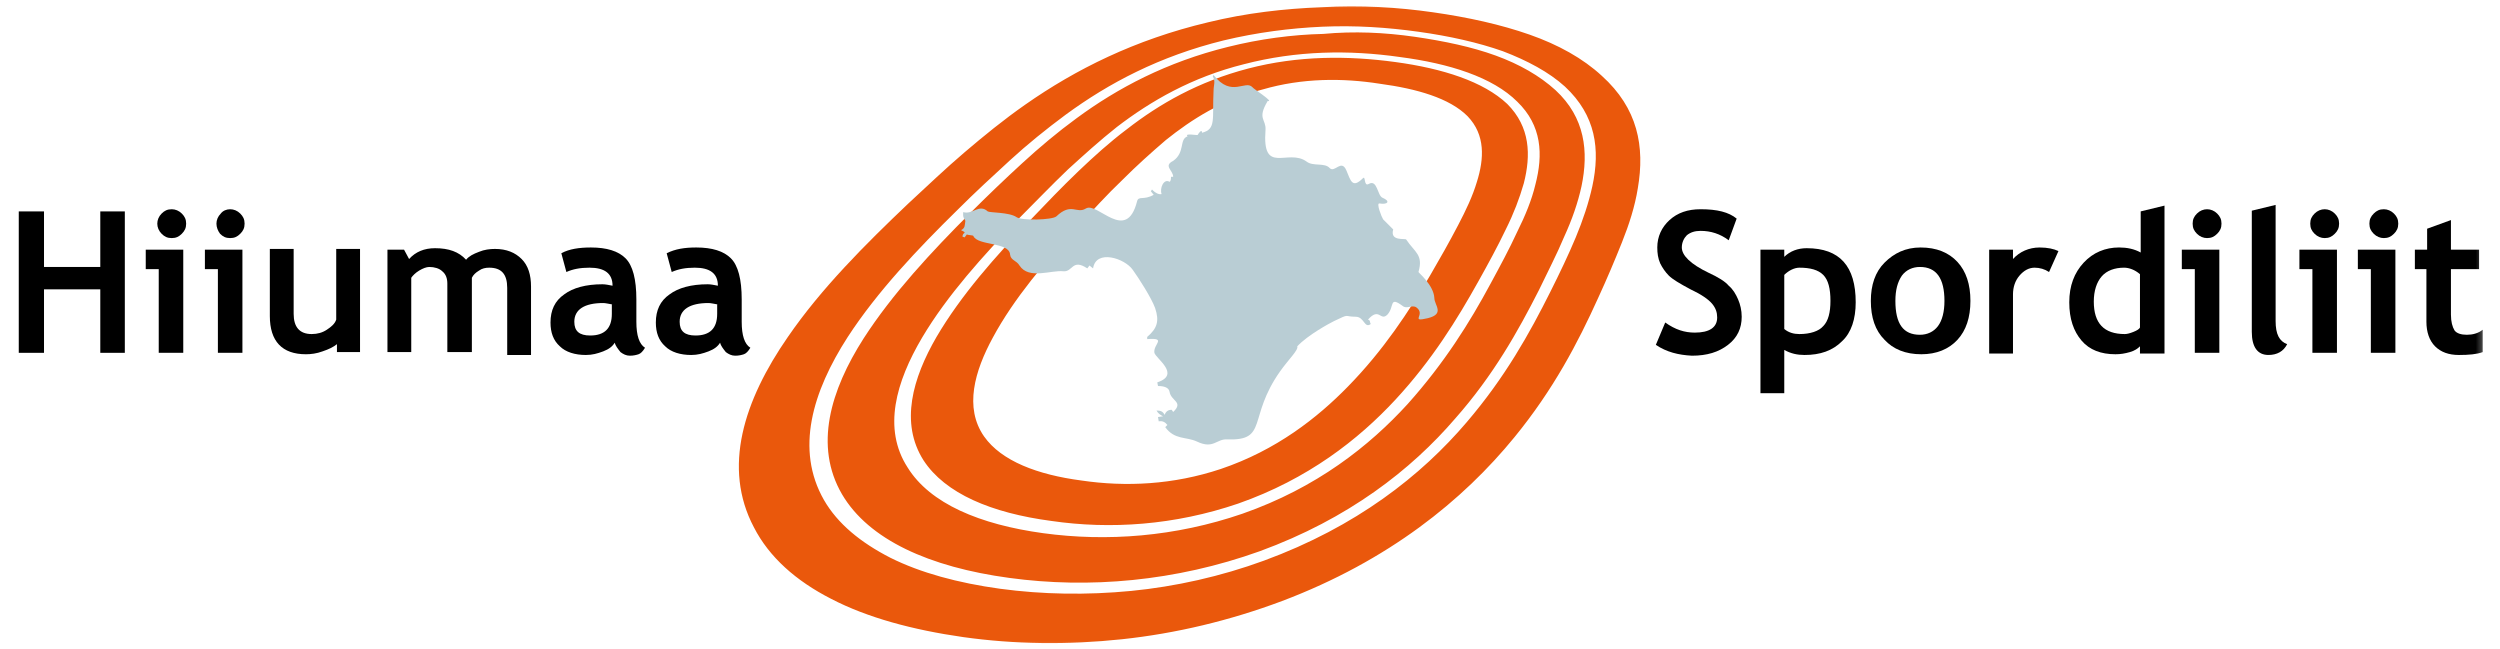 <svg xmlns="http://www.w3.org/2000/svg" width="154" height="40" viewBox="0 0 154 40" fill="none"><mask id="mask0_364_6484" style="mask-type:luminance" maskUnits="userSpaceOnUse" x="0" y="0" width="154" height="40"><path d="M153.333 0H0V40H153.333V0Z" fill="white"></path></mask><g mask="url(#mask0_364_6484)"><path fill-rule="evenodd" clip-rule="evenodd" d="M84.978 5.156C87.289 5.467 89.289 6.045 90.4 7.156C91.511 8.311 91.422 9.778 90.978 11.2C90.711 12.089 90.311 12.933 89.822 13.867C89.289 14.889 88.711 15.911 88.089 16.978C86.8 19.156 85.245 21.556 83.022 23.822C81.156 25.733 78.622 27.733 75.2 28.889C72.267 29.867 69.333 30 66.622 29.6C63.911 29.245 61.689 28.4 60.622 26.889C59.378 25.111 60.044 22.845 61.156 20.8C62.444 18.4 64.445 16.045 66.356 14C67.289 12.978 68.178 12 69.156 11.067C70 10.222 70.889 9.422 71.822 8.622C73.378 7.378 75.289 6.133 77.778 5.511C80.222 4.8 82.711 4.8 84.978 5.156ZM85.956 3.822C88.889 4.222 91.378 5.022 92.844 6.4C94.267 7.822 94.311 9.556 93.867 11.289C93.6 12.222 93.245 13.156 92.756 14.133C92.267 15.156 91.689 16.222 91.067 17.333C89.778 19.645 88.222 22.178 85.956 24.622C83.689 27.067 80.578 29.511 76.267 31.022C72.356 32.356 68.4 32.622 64.756 32.089C61.067 31.6 58.222 30.4 56.889 28.356C55.422 26.045 56.222 23.289 57.689 20.756C59.2 18.178 61.333 15.778 63.467 13.556C64.445 12.533 65.422 11.511 66.445 10.533C67.378 9.645 68.356 8.756 69.422 7.956C71.422 6.4 73.822 5.022 76.889 4.222C79.956 3.422 83.022 3.422 85.956 3.822ZM86.222 3.511C89.289 3.911 91.956 4.756 93.467 6.267C94.978 7.733 95.067 9.511 94.578 11.378C94.356 12.311 93.956 13.289 93.467 14.267C92.978 15.333 92.4 16.4 91.822 17.467C90.533 19.867 88.978 22.356 86.711 24.889C84.356 27.467 81.111 30.045 76.533 31.645C72.4 33.067 68.178 33.378 64.267 32.845C60.356 32.311 57.289 31.022 55.911 28.8C54.356 26.4 55.2 23.511 56.8 20.8C58.356 18.178 60.578 15.733 62.756 13.467C63.778 12.445 64.756 11.422 65.778 10.445C66.756 9.556 67.733 8.667 68.8 7.822C70.889 6.222 73.422 4.756 76.622 3.956C79.867 3.111 83.111 3.067 86.222 3.511ZM87.156 2.267C88.978 2.533 90.667 2.889 92.133 3.422C93.6 3.956 94.844 4.667 95.822 5.556C97.644 7.245 97.867 9.333 97.422 11.467C97.2 12.489 96.844 13.511 96.356 14.578C95.911 15.645 95.333 16.756 94.8 17.867C93.511 20.4 92 23.111 89.644 25.778C86.933 28.933 83.067 31.956 77.6 33.956C72.4 35.822 67.067 36.267 62.178 35.6C57.245 34.933 53.511 33.245 51.867 30.445C50.133 27.467 51.156 24.045 53.2 20.845C54.978 18.089 57.378 15.511 59.778 13.111C60.844 12.045 61.911 11.022 62.978 10.045C64.044 9.067 65.156 8.133 66.311 7.289C68.844 5.422 71.867 3.822 75.644 2.889C77.6 2.4 79.6 2.133 81.511 2.089C83.422 1.911 85.289 2 87.156 2.267ZM87.378 1.956C89.289 2.222 91.067 2.622 92.578 3.156C94.089 3.733 95.422 4.445 96.4 5.333C98.311 7.111 98.578 9.2 98.089 11.467C97.867 12.489 97.511 13.556 97.067 14.622C96.622 15.689 96.089 16.8 95.511 17.956C94.222 20.533 92.711 23.245 90.356 26C87.556 29.289 83.556 32.445 77.867 34.533C75.2 35.511 72.4 36.133 69.689 36.4C66.933 36.667 64.222 36.622 61.6 36.267C59.022 35.911 56.711 35.289 54.844 34.356C53.022 33.422 51.6 32.267 50.756 30.8C48.978 27.689 50.044 24.133 52.222 20.756C54.044 17.956 56.533 15.333 58.978 12.933C60.044 11.867 61.156 10.845 62.222 9.867C63.289 8.889 64.445 7.956 65.644 7.067C68.311 5.111 71.422 3.467 75.378 2.489C77.422 2 79.467 1.733 81.467 1.645C83.511 1.556 85.467 1.689 87.378 1.956ZM88.267 0.756C90.445 1.067 92.445 1.511 94.222 2.133C96 2.756 97.511 3.6 98.667 4.667C100.889 6.667 101.333 9.022 100.889 11.6C100.711 12.711 100.356 13.822 99.911 14.933C99.467 16.045 98.978 17.2 98.445 18.356C97.2 21.111 95.689 24 93.289 26.933C90.133 30.8 85.556 34.533 78.978 37.022C75.778 38.222 72.445 39.022 69.111 39.378C65.778 39.733 62.489 39.689 59.333 39.245C56.222 38.8 53.422 38.045 51.2 36.889C49.022 35.778 47.378 34.311 46.444 32.489C44.489 28.8 45.822 24.667 48.533 20.756C50.578 17.778 53.289 15.067 55.956 12.533C57.111 11.467 58.222 10.4 59.422 9.378C60.622 8.356 61.822 7.378 63.156 6.445C66.267 4.267 69.911 2.445 74.4 1.378C76.756 0.8 79.111 0.533 81.422 0.445C83.822 0.311 86.089 0.445 88.267 0.756Z" fill="#EA580C"></path></g><mask id="mask1_364_6484" style="mask-type:luminance" maskUnits="userSpaceOnUse" x="0" y="0" width="154" height="40"><path d="M153.333 0H0V40H153.333V0Z" fill="white"></path></mask><g mask="url(#mask1_364_6484)"><path fill-rule="evenodd" clip-rule="evenodd" d="M59.333 13.066C59.911 13.244 60.311 12.533 60.844 13.022C60.978 13.111 62.178 13.066 62.622 13.378C62.933 13.6 64.8 13.555 65.067 13.333C66 12.444 66.311 13.2 66.889 12.844C67.6 12.4 69.378 15.022 70.044 12.4C70.133 12.044 70.444 12.355 71.067 12L70.889 11.778C70.933 11.778 70.933 11.6 71.022 11.733C71.156 11.867 71.378 12 71.555 11.955C71.422 11.6 71.689 10.978 72.044 11.2C72.133 11.155 72.133 10.978 72.133 10.889H72.267C72.267 10.489 71.644 10.222 72.267 9.911C73.022 9.378 72.622 8.578 73.156 8.4C72.933 8.178 73.778 8.355 73.778 8.311C73.822 8.222 74.044 7.911 74.044 8.178C74.933 7.955 74.667 7.333 74.755 5.6C74.755 5.244 74.889 5.022 74.711 4.711C74.711 4.667 74.711 4.667 74.755 4.622C75.867 6.044 76.711 4.889 77.156 5.378C77.2 5.467 78.533 6.311 78.089 6.222C77.422 7.333 78 7.333 77.956 8C77.733 10.844 79.333 9.111 80.489 9.955C80.889 10.267 81.6 10 81.911 10.355C82.222 10.666 82.622 9.778 82.933 10.489C83.2 11.111 83.289 11.644 83.956 10.978C84.133 10.8 84 11.511 84.311 11.333C84.844 11.022 84.844 12.044 85.156 12.178C85.689 12.4 85.467 12.622 84.978 12.533C84.755 12.489 85.111 13.378 85.2 13.511L85.822 14.133C85.6 14.889 86.578 14.666 86.622 14.755C87.156 15.555 87.689 15.689 87.378 16.755C87.378 16.8 88.311 17.555 88.356 18.355C88.356 18.8 89.022 19.333 87.956 19.6C86.8 19.866 87.867 19.378 87.244 18.933C86.978 18.755 86.667 19.067 86.4 18.844C85.555 18.222 85.911 18.889 85.467 19.378C85.022 19.822 84.978 18.889 84.267 19.689C84.444 19.733 84.356 19.866 84.444 19.955C84.044 20.267 84.044 19.511 83.511 19.511C82.755 19.511 83.2 19.289 82.178 19.778C81.911 19.911 80.578 20.622 79.911 21.333C80 21.555 79.378 22.133 78.844 22.889C76.844 25.733 78.133 27.155 75.6 27.067C74.933 27.022 74.755 27.689 73.733 27.2C73.067 26.889 72.356 27.111 71.778 26.311L71.911 26.178C71.778 26 71.6 25.911 71.378 25.955L71.333 25.689L71.644 25.644C71.467 25.555 71.333 25.466 71.244 25.289C71.467 25.289 71.644 25.333 71.733 25.555C71.822 25.378 71.911 25.244 72.178 25.244L72.267 25.378C72.933 24.755 72.133 24.711 72.044 24.133C72 23.866 71.689 23.778 71.333 23.778L71.289 23.555C72.755 23.067 71.2 22.089 71.111 21.733C71.022 21.2 71.911 20.8 70.667 20.889V20.755C71.289 20.222 71.422 19.778 71.156 18.978C70.933 18.355 70.133 17.111 69.778 16.622C69.289 15.911 67.511 15.333 67.333 16.533L67.111 16.355L66.978 16.533C66.044 15.911 66.089 16.755 65.511 16.711C64.755 16.622 63.378 17.244 62.8 16.355C62.622 16.044 62.267 16.044 62.222 15.689C62.178 14.889 60.222 15.155 59.956 14.533C59.956 14.489 59.644 14.489 59.556 14.444L59.422 14.622L59.289 14.578C59.289 14.267 59.644 14.4 59.2 14.178C59.467 14.044 59.422 13.867 59.467 13.6C59.289 13.333 59.333 13.244 59.333 13.066Z" fill="#B9CDD4"></path></g><mask id="mask2_364_6484" style="mask-type:luminance" maskUnits="userSpaceOnUse" x="0" y="0" width="154" height="40"><path d="M153.333 0H0V40H153.333V0Z" fill="white"></path></mask><g mask="url(#mask2_364_6484)"><path d="M6.178 21.734V17.823H2.711V21.734H1.156V13.023H2.711V16.445H6.178V13.023H7.689V21.734H6.178Z" fill="black"></path></g><mask id="mask3_364_6484" style="mask-type:luminance" maskUnits="userSpaceOnUse" x="0" y="0" width="154" height="40"><path d="M153.333 0H0V40H153.333V0Z" fill="white"></path></mask><g mask="url(#mask3_364_6484)"><path d="M9.778 21.733V16.578H8.978V15.378H11.289V21.733H9.778ZM10.578 12.889C10.8 12.889 11.022 12.978 11.2 13.155C11.378 13.333 11.467 13.511 11.467 13.778C11.467 14.044 11.378 14.222 11.2 14.4C11.022 14.578 10.844 14.666 10.578 14.666C10.311 14.666 10.133 14.578 9.956 14.4C9.778 14.222 9.689 14 9.689 13.778C9.689 13.555 9.778 13.333 9.956 13.155C10.133 12.978 10.311 12.889 10.578 12.889Z" fill="black"></path></g><mask id="mask4_364_6484" style="mask-type:luminance" maskUnits="userSpaceOnUse" x="0" y="0" width="154" height="40"><path d="M153.333 0H0V40H153.333V0Z" fill="white"></path></mask><g mask="url(#mask4_364_6484)"><path d="M13.422 21.733V16.578H12.622V15.378H14.933V21.733H13.422ZM14.178 12.889C14.4 12.889 14.622 12.978 14.8 13.155C14.978 13.333 15.067 13.511 15.067 13.778C15.067 14.044 14.978 14.222 14.8 14.4C14.622 14.578 14.444 14.666 14.178 14.666C13.911 14.666 13.733 14.578 13.556 14.4C13.422 14.222 13.333 14 13.333 13.778C13.333 13.555 13.422 13.333 13.6 13.155C13.733 12.978 13.956 12.889 14.178 12.889Z" fill="black"></path></g><mask id="mask5_364_6484" style="mask-type:luminance" maskUnits="userSpaceOnUse" x="0" y="0" width="154" height="40"><path d="M153.333 0H0V40H153.333V0Z" fill="white"></path></mask><g mask="url(#mask5_364_6484)"><path d="M20.756 21.733V21.2C20.533 21.378 20.267 21.511 19.867 21.645C19.511 21.778 19.155 21.822 18.844 21.822C17.378 21.822 16.622 21.022 16.622 19.467V15.334H18.089V19.334C18.089 20.134 18.444 20.578 19.2 20.578C19.555 20.578 19.867 20.489 20.133 20.311C20.4 20.134 20.622 19.956 20.711 19.689V15.334H22.178V21.689H20.756" fill="black"></path></g><mask id="mask6_364_6484" style="mask-type:luminance" maskUnits="userSpaceOnUse" x="0" y="0" width="154" height="40"><path d="M153.333 0H0V40H153.333V0Z" fill="white"></path></mask><g mask="url(#mask6_364_6484)"><path d="M31.244 21.733V17.733C31.244 16.889 30.889 16.489 30.133 16.489C29.911 16.489 29.689 16.534 29.511 16.667C29.289 16.8 29.156 16.933 29.067 17.111V21.689H27.556V17.467C27.556 17.156 27.467 16.889 27.244 16.711C27.067 16.534 26.756 16.445 26.445 16.445C26.267 16.445 26.044 16.534 25.822 16.667C25.6 16.8 25.422 16.978 25.333 17.111V21.689H23.867V15.378H24.889L25.2 15.956C25.6 15.511 26.133 15.289 26.8 15.289C27.645 15.289 28.267 15.511 28.711 16C28.889 15.778 29.156 15.645 29.511 15.511C29.822 15.378 30.178 15.334 30.489 15.334C31.2 15.334 31.733 15.556 32.133 15.956C32.533 16.356 32.711 16.933 32.711 17.645V21.867H31.244" fill="black"></path></g><mask id="mask7_364_6484" style="mask-type:luminance" maskUnits="userSpaceOnUse" x="0" y="0" width="154" height="40"><path d="M153.333 0H0V40H153.333V0Z" fill="white"></path></mask><g mask="url(#mask7_364_6484)"><path d="M37.733 18.756C37.467 18.711 37.289 18.667 37.156 18.667C36 18.667 35.378 19.067 35.378 19.822C35.378 20.4 35.689 20.667 36.356 20.667C37.245 20.667 37.689 20.222 37.689 19.334V18.756M37.867 21.111C37.733 21.334 37.511 21.511 37.156 21.645C36.8 21.778 36.489 21.867 36.089 21.867C35.422 21.867 34.844 21.689 34.489 21.334C34.089 20.978 33.911 20.489 33.911 19.867C33.911 19.111 34.178 18.534 34.756 18.134C35.289 17.733 36.089 17.511 37.111 17.511C37.289 17.511 37.511 17.556 37.733 17.6C37.733 16.845 37.245 16.489 36.311 16.489C35.733 16.489 35.289 16.578 34.889 16.756L34.578 15.6C35.067 15.334 35.689 15.245 36.4 15.245C37.378 15.245 38.089 15.467 38.533 15.911C38.978 16.356 39.2 17.2 39.2 18.445V19.822C39.2 20.667 39.378 21.2 39.733 21.422C39.6 21.645 39.467 21.778 39.333 21.822C39.2 21.867 39.022 21.911 38.8 21.911C38.578 21.911 38.4 21.822 38.222 21.689C38.044 21.467 37.911 21.289 37.867 21.111Z" fill="black"></path></g><mask id="mask8_364_6484" style="mask-type:luminance" maskUnits="userSpaceOnUse" x="0" y="0" width="154" height="40"><path d="M153.333 0H0V40H153.333V0Z" fill="white"></path></mask><g mask="url(#mask8_364_6484)"><path d="M44.222 18.756C43.956 18.711 43.778 18.667 43.645 18.667C42.489 18.667 41.867 19.067 41.867 19.822C41.867 20.4 42.178 20.667 42.844 20.667C43.733 20.667 44.178 20.222 44.178 19.334V18.756M44.356 21.111C44.222 21.334 44 21.511 43.645 21.645C43.289 21.778 42.978 21.867 42.578 21.867C41.911 21.867 41.333 21.689 40.978 21.334C40.578 20.978 40.4 20.489 40.4 19.867C40.4 19.111 40.667 18.534 41.245 18.134C41.778 17.733 42.578 17.511 43.6 17.511C43.778 17.511 44 17.556 44.222 17.6C44.222 16.845 43.733 16.489 42.8 16.489C42.222 16.489 41.778 16.578 41.378 16.756L41.067 15.6C41.6 15.334 42.178 15.245 42.889 15.245C43.867 15.245 44.578 15.467 45.022 15.911C45.467 16.356 45.689 17.2 45.689 18.445V19.822C45.689 20.667 45.867 21.2 46.222 21.422C46.089 21.645 45.956 21.778 45.822 21.822C45.689 21.867 45.511 21.911 45.289 21.911C45.067 21.911 44.889 21.822 44.711 21.689C44.533 21.467 44.4 21.289 44.356 21.111Z" fill="black"></path></g><mask id="mask9_364_6484" style="mask-type:luminance" maskUnits="userSpaceOnUse" x="0" y="0" width="154" height="40"><path d="M153.333 0H0V40H153.333V0Z" fill="white"></path></mask><g mask="url(#mask9_364_6484)"><path d="M102 21.244L102.578 19.866C103.2 20.311 103.778 20.489 104.4 20.489C105.289 20.489 105.778 20.178 105.778 19.555C105.778 19.244 105.689 18.978 105.467 18.711C105.244 18.444 104.8 18.133 104.133 17.822C103.467 17.466 103.022 17.2 102.8 16.978C102.578 16.755 102.4 16.489 102.267 16.222C102.133 15.911 102.089 15.6 102.089 15.244C102.089 14.578 102.356 14 102.844 13.555C103.333 13.111 103.956 12.889 104.756 12.889C105.778 12.889 106.489 13.066 106.978 13.466L106.489 14.8C105.956 14.4 105.378 14.222 104.756 14.222C104.4 14.222 104.133 14.311 103.911 14.489C103.733 14.666 103.6 14.933 103.6 15.244C103.6 15.733 104.133 16.266 105.244 16.8C105.822 17.066 106.267 17.333 106.489 17.6C106.756 17.822 106.933 18.133 107.067 18.444C107.2 18.755 107.289 19.111 107.289 19.511C107.289 20.222 107.022 20.8 106.444 21.244C105.867 21.689 105.156 21.911 104.222 21.911C103.378 21.866 102.667 21.689 102 21.244Z" fill="black"></path></g><mask id="mask10_364_6484" style="mask-type:luminance" maskUnits="userSpaceOnUse" x="0" y="0" width="154" height="40"><path d="M153.333 0H0V40H153.333V0Z" fill="white"></path></mask><g mask="url(#mask10_364_6484)"><path d="M109.911 16.933V20.267C110.178 20.489 110.489 20.578 110.844 20.578C111.511 20.578 112.044 20.4 112.311 20.089C112.622 19.778 112.756 19.245 112.756 18.534C112.756 17.778 112.622 17.245 112.311 16.933C112 16.622 111.511 16.489 110.844 16.489C110.533 16.489 110.178 16.667 109.911 16.933ZM109.911 21.556V24.222H108.444V15.378H109.911V15.822C110.267 15.467 110.756 15.289 111.289 15.289C113.333 15.289 114.311 16.4 114.311 18.622C114.311 19.645 114.044 20.489 113.467 21.022C112.889 21.6 112.133 21.867 111.156 21.867C110.711 21.867 110.311 21.778 109.911 21.556Z" fill="black"></path></g><mask id="mask11_364_6484" style="mask-type:luminance" maskUnits="userSpaceOnUse" x="0" y="0" width="154" height="40"><path d="M153.333 0H0V40H153.333V0Z" fill="white"></path></mask><g mask="url(#mask11_364_6484)"><path d="M116.756 18.534C116.756 19.956 117.244 20.622 118.267 20.622C118.711 20.622 119.111 20.445 119.378 20.089C119.644 19.733 119.778 19.2 119.778 18.534C119.778 17.156 119.289 16.445 118.267 16.445C117.822 16.445 117.422 16.622 117.156 16.978C116.889 17.378 116.756 17.867 116.756 18.534ZM115.244 18.534C115.244 17.556 115.511 16.756 116.089 16.178C116.667 15.6 117.378 15.245 118.311 15.245C119.289 15.245 120.044 15.556 120.578 16.134C121.111 16.711 121.378 17.511 121.378 18.534C121.378 19.556 121.111 20.356 120.578 20.933C120.044 21.511 119.289 21.822 118.355 21.822C117.378 21.822 116.622 21.511 116.089 20.933C115.511 20.356 115.244 19.556 115.244 18.534Z" fill="black"></path></g><mask id="mask12_364_6484" style="mask-type:luminance" maskUnits="userSpaceOnUse" x="0" y="0" width="154" height="40"><path d="M153.333 0H0V40H153.333V0Z" fill="white"></path></mask><g mask="url(#mask12_364_6484)"><path d="M126.222 16.756C125.956 16.578 125.644 16.489 125.333 16.489C124.978 16.489 124.667 16.667 124.4 16.978C124.133 17.289 124 17.689 124 18.134V21.778H122.533V15.378H124V15.956C124.4 15.511 124.978 15.245 125.644 15.245C126.133 15.245 126.533 15.334 126.8 15.467L126.222 16.756Z" fill="black"></path></g><mask id="mask13_364_6484" style="mask-type:luminance" maskUnits="userSpaceOnUse" x="0" y="0" width="154" height="40"><path d="M153.333 0H0V40H153.333V0Z" fill="white"></path></mask><g mask="url(#mask13_364_6484)"><path d="M131.822 16.889C131.511 16.622 131.156 16.489 130.844 16.489C130.267 16.489 129.778 16.666 129.467 17.022C129.156 17.378 128.978 17.911 128.978 18.578C128.978 19.911 129.6 20.578 130.889 20.578C131.022 20.578 131.2 20.533 131.422 20.444C131.644 20.355 131.778 20.267 131.822 20.178V16.889ZM131.822 21.733V21.333C131.689 21.466 131.511 21.6 131.2 21.689C130.889 21.778 130.622 21.822 130.311 21.822C129.422 21.822 128.711 21.555 128.222 20.978C127.733 20.4 127.467 19.644 127.467 18.622C127.467 17.6 127.778 16.8 128.356 16.178C128.933 15.555 129.689 15.244 130.533 15.244C131.022 15.244 131.467 15.333 131.867 15.555V13.022L133.333 12.666V21.778H131.822V21.733Z" fill="black"></path></g><mask id="mask14_364_6484" style="mask-type:luminance" maskUnits="userSpaceOnUse" x="0" y="0" width="154" height="40"><path d="M153.333 0H0V40H153.333V0Z" fill="white"></path></mask><g mask="url(#mask14_364_6484)"><path d="M135.2 21.733V16.578H134.4V15.378H136.711V21.733H135.2ZM135.956 12.889C136.178 12.889 136.4 12.978 136.578 13.155C136.756 13.333 136.844 13.511 136.844 13.778C136.844 14.044 136.756 14.222 136.578 14.4C136.4 14.578 136.222 14.666 135.956 14.666C135.733 14.666 135.511 14.578 135.333 14.4C135.156 14.222 135.067 14.044 135.067 13.778C135.067 13.511 135.156 13.333 135.333 13.155C135.511 12.978 135.733 12.889 135.956 12.889Z" fill="black"></path></g><mask id="mask15_364_6484" style="mask-type:luminance" maskUnits="userSpaceOnUse" x="0" y="0" width="154" height="40"><path d="M153.333 0H0V40H153.333V0Z" fill="white"></path></mask><g mask="url(#mask15_364_6484)"><path d="M138.711 12.978L140.178 12.622V19.778C140.178 20.578 140.4 21.022 140.889 21.2C140.667 21.644 140.267 21.866 139.733 21.866C139.067 21.866 138.711 21.378 138.711 20.444V12.978Z" fill="black"></path></g><mask id="mask16_364_6484" style="mask-type:luminance" maskUnits="userSpaceOnUse" x="0" y="0" width="154" height="40"><path d="M153.333 0H0V40H153.333V0Z" fill="white"></path></mask><g mask="url(#mask16_364_6484)"><path d="M142.444 21.733V16.578H141.644V15.378H143.956V21.733H142.444ZM143.2 12.889C143.422 12.889 143.644 12.978 143.822 13.155C144 13.333 144.089 13.511 144.089 13.778C144.089 14.044 144 14.222 143.822 14.4C143.644 14.578 143.467 14.666 143.2 14.666C142.978 14.666 142.756 14.578 142.578 14.4C142.4 14.222 142.311 14.044 142.311 13.778C142.311 13.511 142.4 13.333 142.578 13.155C142.756 12.978 142.978 12.889 143.2 12.889Z" fill="black"></path></g><mask id="mask17_364_6484" style="mask-type:luminance" maskUnits="userSpaceOnUse" x="0" y="0" width="154" height="40"><path d="M153.333 0H0V40H153.333V0Z" fill="white"></path></mask><g mask="url(#mask17_364_6484)"><path d="M146.044 21.733V16.578H145.244V15.378H147.556V21.733H146.044ZM146.844 12.889C147.067 12.889 147.289 12.978 147.467 13.155C147.644 13.333 147.733 13.511 147.733 13.778C147.733 14.044 147.644 14.222 147.467 14.4C147.289 14.578 147.111 14.666 146.844 14.666C146.622 14.666 146.4 14.578 146.222 14.4C146.044 14.222 145.955 14.044 145.955 13.778C145.955 13.511 146.044 13.333 146.222 13.155C146.4 12.978 146.578 12.889 146.844 12.889Z" fill="black"></path></g><mask id="mask18_364_6484" style="mask-type:luminance" maskUnits="userSpaceOnUse" x="0" y="0" width="154" height="40"><path d="M153.333 0H0V40H153.333V0Z" fill="white"></path></mask><g mask="url(#mask18_364_6484)"><path d="M149.511 16.578H148.756V15.378H149.511V14.089L150.978 13.556V15.378H152.711V16.578H150.978V19.378C150.978 19.822 151.067 20.133 151.2 20.356C151.333 20.533 151.6 20.622 151.956 20.622C152.311 20.622 152.667 20.533 152.933 20.311V21.689C152.578 21.822 152.089 21.867 151.467 21.867C150.844 21.867 150.356 21.689 150 21.333C149.644 20.978 149.467 20.445 149.467 19.822V16.578" fill="black"></path></g></svg>